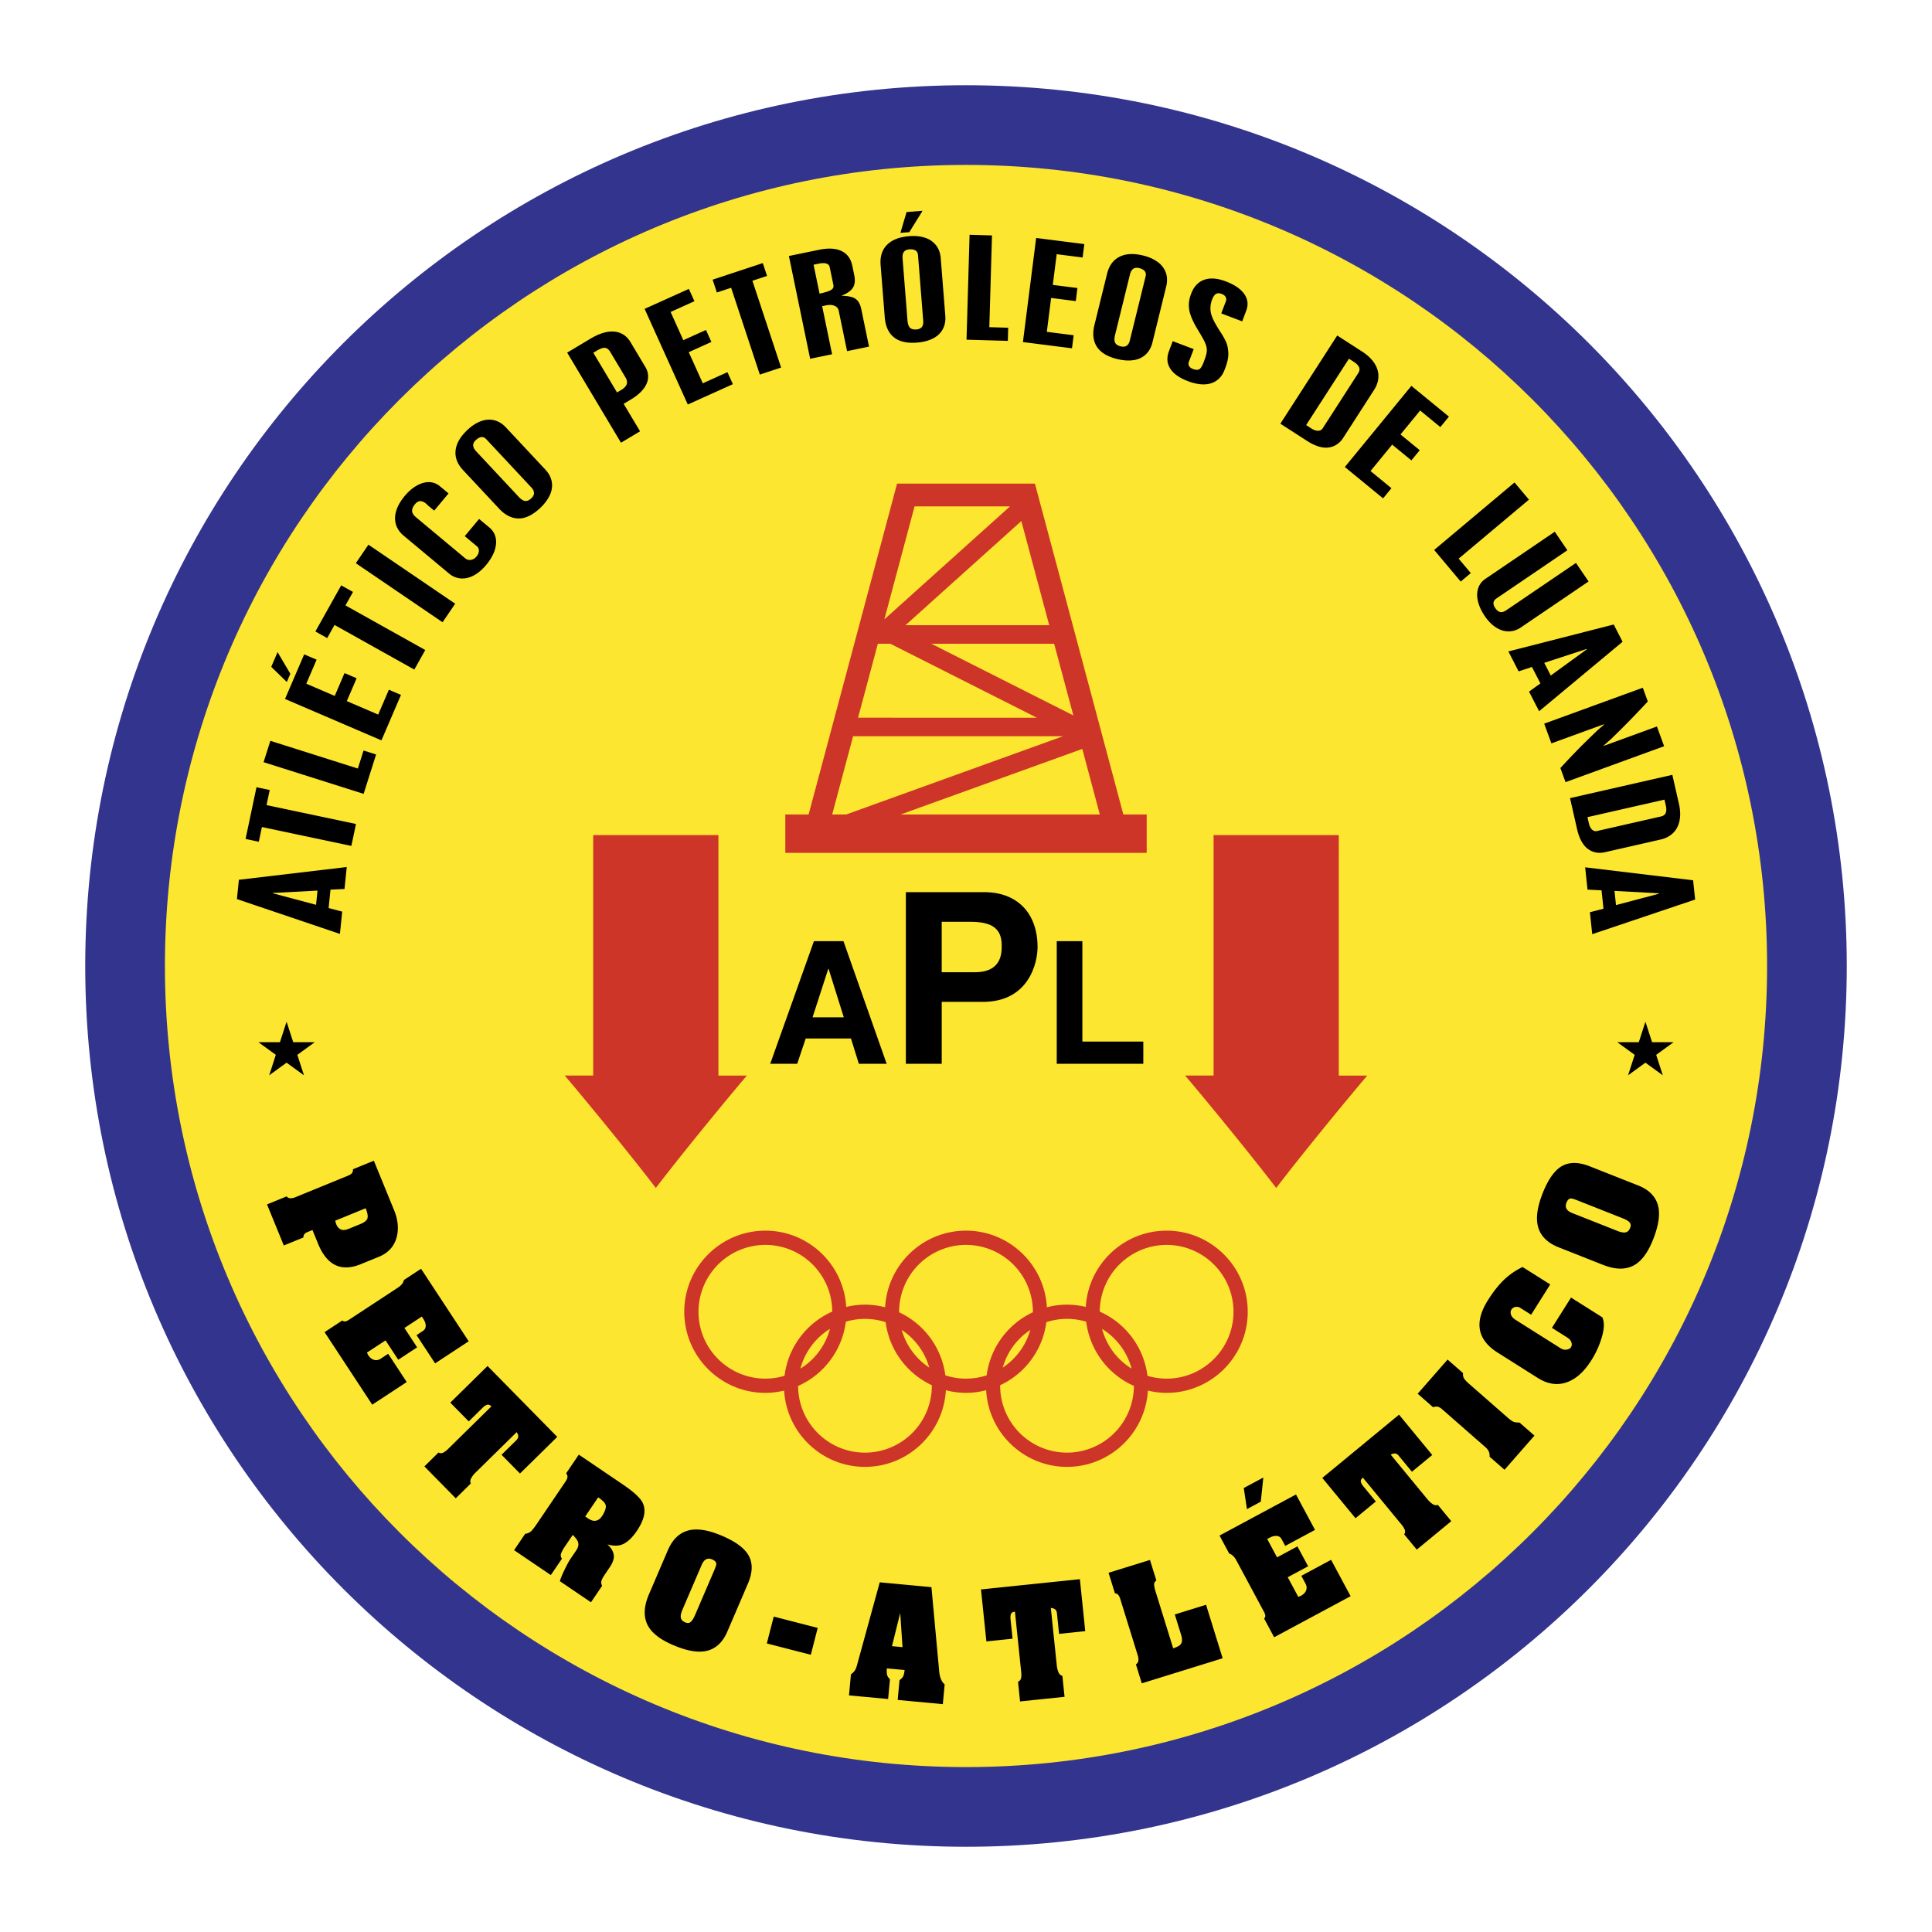 <svg xmlns="http://www.w3.org/2000/svg" width="2500" height="2500" viewBox="0 0 192.756 192.756"><g fill-rule="evenodd" clip-rule="evenodd"><path fill="#fff" d="M0 0h192.756v192.756H0V0z"/><path d="M184.252 96.378c0 48.532-39.342 87.874-87.874 87.874-48.531 0-87.874-39.342-87.874-87.874 0-48.531 39.343-87.874 87.874-87.874 48.532 0 87.874 39.343 87.874 87.874z" fill="#33348e"/><path d="M176.303 96.378c0 44.14-35.785 79.925-79.925 79.925-44.139 0-79.924-35.785-79.924-79.925 0-44.141 35.785-79.924 79.924-79.924 44.14 0 79.925 35.783 79.925 79.924z" fill="#fde62f"/><path d="M27.231 89.089l4.446-.233-.144 1.418-4.307-1.148.005-.037zm6.683 4.088l.227-2.225-1.355-.357.187-1.835 1.398-.068.223-2.188-10.76 1.272-.196 1.925 10.276 3.476zM24.501 83.701l1.089-5.159 1.32.278-.318 1.504 8.925 1.884-.462 2.188-8.925-1.884-.309 1.468-1.32-.279zM26.298 76.042l.675-2.131 8.73 2.765.569-1.798 1.251.396-1.244 3.929-9.981-3.161zM28.437 69.736l1.911-4.451 1.24.532-1.029 2.396 2.837 1.219.978-2.278 1.207.518-.979 2.278 3.131 1.344 1.065-2.48 1.207.518-1.947 4.534-9.621-4.13zm-1.375-3.204l.632-1.473 1.273 2.164-.352.819-1.553-1.51zM31.467 63.002l2.575-4.602 1.177.658-.751 1.342 7.96 4.453-1.091 1.951-7.961-4.453-.732 1.31-1.177-.659zM35.501 56.19l1.258-1.848 8.656 5.89-1.259 1.849-8.655-5.891zM44.751 49.23l-1.433 1.717-.603-.503-.021-.018-.049-.041a.687.687 0 0 0-.128-.131c-.421-.351-.789-.338-1.104.04-.209.25-.308.48-.296.689.011.21.139.416.382.619l4.917 4.101a.68.68 0 0 0 .567.155.899.899 0 0 0 .557-.333c.154-.184.233-.372.238-.563a.546.546 0 0 0-.195-.458l-1.214-1.012 1.432-1.717 1.017.848c.248.207.429.449.542.727.114.277.156.585.128.923a2.999 2.999 0 0 1-.299 1.044 5.122 5.122 0 0 1-.697 1.062c-.383.459-.792.805-1.225 1.034-.434.231-.866.329-1.295.297a2.065 2.065 0 0 1-1.185-.5l-4.505-3.758c-.394-.328-.654-.705-.781-1.133s-.116-.883.034-1.367c.149-.484.431-.973.845-1.47.375-.45.777-.794 1.203-1.034.427-.24.839-.355 1.236-.346.398.01.758.149 1.081.418l.851.71zM47.47 43.912c.402-.376.751-.406 1.045-.092l4.488 4.803c.365.39.365.755.003 1.093-.213.199-.416.287-.609.265-.195-.021-.41-.159-.646-.412l-4.246-4.543c-.381-.408-.393-.78-.035-1.114zm1.857-1.98c-.422-.108-.864-.08-1.323.083-.459.163-.913.454-1.36.872-.716.668-1.112 1.352-1.189 2.049-.077.697.173 1.354.751 1.973l3.598 3.849c.398.427.824.714 1.277.862a2.13 2.13 0 0 0 1.377-.012c.466-.156.933-.454 1.403-.893.46-.43.793-.87.998-1.319.204-.449.268-.893.19-1.329-.077-.437-.286-.838-.627-1.202l-3.937-4.212c-.349-.373-.735-.613-1.158-.721zM59.553 34.981c.337-.201.606-.293.805-.275.2.018.375.151.523.4l1.534 2.568c.285.477.146.884-.417 1.221l-.435.26-2.367-3.96.357-.214zm2.404 9.189l1.904-1.138-1.639-2.742.742-.444c.5-.299.898-.631 1.195-.995.296-.364.461-.74.496-1.125a1.825 1.825 0 0 0-.271-1.118l-1.483-2.481c-.249-.417-.574-.711-.972-.884-.399-.172-.853-.212-1.362-.122-.508.093-1.055.312-1.639.661l-2.342 1.399 5.371 8.989zM64.313 30.816l4.415-1.992.555 1.229-2.377 1.072 1.27 2.815 2.26-1.02.54 1.197-2.26 1.02 1.402 3.105 2.46-1.11.54 1.197-4.497 2.03-4.308-9.543zM71.098 27.903l5.007-1.655.423 1.281-1.459.482 2.862 8.66-2.123.702-2.862-8.661-1.425.471-.423-1.28zM81.68 26.306c.316-.065.569-.07.758-.013.189.057.302.174.339.351l.371 1.793c.042.208-.033.371-.226.491s-.578.243-1.155.368l-.597-2.885.51-.105zm-.851 9.49l2.189-.453-.992-4.796.39-.081c.332-.069.613-.053.845.045a.665.665 0 0 1 .419.498l.833 4.025 2.19-.453-.771-3.728c-.066-.321-.171-.581-.311-.778a1.162 1.162 0 0 0-.609-.425c-.265-.084-.602-.132-1.01-.141l-.006-.026c.555-.22.925-.486 1.111-.799.186-.312.226-.724.121-1.236l-.193-.93c-.147-.709-.505-1.2-1.077-1.474-.571-.273-1.323-.314-2.255-.121l-2.995.619 2.121 10.254zM90.715 24.88c.55-.043.841.15.876.579l.519 6.552c.042.533-.184.818-.678.858-.291.023-.504-.035-.642-.173-.139-.138-.221-.379-.25-.725l-.49-6.199c-.045-.555.177-.853.665-.892zm2.686-.392a2.232 2.232 0 0 0-1.087-.759c-.461-.158-.996-.214-1.606-.166-.978.078-1.713.366-2.207.862-.495.498-.709 1.168-.643 2.011l.417 5.252c.047.583.2 1.073.461 1.47s.625.68 1.086.849c.462.168 1.013.226 1.654.175.627-.05 1.162-.187 1.603-.411.44-.224.766-.531.977-.921.211-.39.297-.833.258-1.331l-.456-5.747c-.04-.508-.192-.936-.457-1.284zm-3.566-1.255l.888-.07 1.322-2.134-1.597.127-.613 2.077zM96.735 23.424l2.236.066-.266 9.152 1.883.055-.037 1.312-4.12-.119.304-10.466zM103.377 23.742l4.805.611-.17 1.337-2.586-.329-.389 3.063 2.459.313-.166 1.303-2.459-.313-.43 3.38 2.678.341-.166 1.302-4.896-.622 1.32-10.386zM113.65 26.749c.535.131.75.407.648.825l-1.572 6.383c-.127.519-.432.719-.914.6-.283-.07-.467-.192-.555-.366-.09-.175-.092-.43-.008-.766l1.486-6.039c.134-.542.439-.755.915-.637zm2.674.473a2.244 2.244 0 0 0-.793-1.062c-.389-.296-.879-.517-1.473-.664-.953-.234-1.74-.194-2.367.123-.625.316-1.041.885-1.242 1.707l-1.26 5.115c-.141.567-.148 1.082-.025 1.541.123.46.377.842.762 1.147.385.305.891.533 1.516.688.611.15 1.162.188 1.65.115.486-.074.895-.263 1.217-.566.324-.303.545-.697.666-1.183l1.377-5.598c.123-.495.113-.95-.028-1.363zM123.934 32.062l-2.088-.792.453-1.194a.506.506 0 0 0-.016-.446c-.074-.132-.205-.233-.393-.305-.234-.089-.426-.088-.574.001-.148.091-.275.275-.381.554-.238.625-.227 1.231.033 1.818.113.29.344.712.693 1.268.059.088.154.233.285.439.197.336.338.608.422.819.082.21.135.444.154.698.08.494-.002 1.064-.246 1.709l-.117.309c-.168.44-.426.782-.777 1.028-.35.246-.768.373-1.25.383-.484.009-1.02-.098-1.605-.32-.863-.328-1.455-.749-1.779-1.265-.324-.515-.363-1.099-.113-1.751l.369-.977 2.092.793-.482 1.271a.466.466 0 0 0 .021.418c.072.126.205.224.393.295.268.102.477.11.623.022.146-.087.285-.298.412-.634l.064-.17.074-.197.029-.077c.076-.218.127-.41.154-.575s.029-.313.008-.446c-.021-.184-.094-.404-.219-.664-.123-.257-.367-.684-.729-1.277-.291-.488-.506-.925-.641-1.309s-.199-.748-.191-1.094c.006-.346.082-.707.225-1.083.271-.718.707-1.183 1.303-1.396.598-.214 1.318-.16 2.164.16.865.329 1.479.75 1.836 1.26s.422 1.065.195 1.664l-.401 1.063zM135.078 36.107c.545.352.693.721.443 1.108l-3.562 5.527a.516.516 0 0 1-.455.233c-.203.003-.418-.07-.648-.217l-.541-.349 4.27-6.622.493.32zm-7.336 6.165l2.646 1.706c.52.335 1.004.548 1.451.638.449.089.859.052 1.236-.111a2.12 2.12 0 0 0 .936-.819l3.074-4.772c.287-.445.434-.896.441-1.356.008-.458-.129-.901-.406-1.326-.279-.426-.686-.812-1.221-1.156l-2.484-1.603-5.673 8.799zM140.814 38.497l3.745 3.07-.854 1.043-2.017-1.653-1.958 2.388 1.918 1.572-.834 1.015-1.916-1.572-2.16 2.636 2.088 1.71-.834 1.016-3.816-3.129 6.638-8.096zM151.105 48.136l1.44 1.713-7.014 5.887 1.213 1.443-1.008.845-2.648-3.156 8.017-6.732zM155.121 53.051l1.256 1.85-7.066 4.8c-.359.243-.402.563-.133.962.158.231.324.365.5.401.174.036.383-.028.625-.192l6.932-4.708 1.258 1.849-6.752 4.584a2.146 2.146 0 0 1-1.236.396c-.432-.001-.852-.134-1.256-.397-.408-.263-.773-.634-1.1-1.113-.344-.505-.572-.995-.688-1.47-.117-.475-.113-.91.012-1.304.127-.395.363-.71.709-.945l6.939-4.713zM158.322 64.779l-3.602 2.618-.65-1.266 4.236-1.385.016.033zm-7.83.215l1.021 1.988 1.33-.439.844 1.64-1.135.819 1.006 1.957 8.328-6.931-.885-1.721-10.509 2.687zM163.902 68.615l.5 1.372a98.309 98.309 0 0 1-3.67 3.751l-.734.644.012.033 5.303-1.932.717 1.967-9.836 3.585-.514-1.407a77.93 77.93 0 0 1 2.166-2.273c.406-.399.715-.701.924-.903.211-.201.398-.384.566-.548l.693-.61-.012-.034-5.234 1.907-.719-1.967 9.838-3.585zM166.195 80.354c.145.631-.01.998-.459 1.1l-6.412 1.459c-.178.041-.34-.009-.488-.148-.146-.142-.25-.344-.311-.61l-.145-.628 7.684-1.749.131.576zm-9.554-.723l.699 3.07c.137.604.332 1.094.592 1.471.258.377.576.639.961.784.381.146.795.17 1.24.067l5.537-1.26c.516-.117.936-.338 1.264-.661.324-.323.537-.734.635-1.233.1-.498.078-1.058-.062-1.679l-.658-2.884-10.208 2.325zM165.531 89.16l-4.303 1.142-.15-1.416 4.451.239.002.035zm-7.379-2.627l.234 2.224 1.4.071.193 1.834-1.354.353.232 2.189 10.268-3.456-.203-1.923-10.77-1.292zM164.164 101.939l.664 2.041h2.147l-1.737 1.262.662 2.043-1.736-1.262-1.734 1.262.662-2.043-1.738-1.262h2.148l.662-2.041zM28.591 101.939l.664 2.041h2.147l-1.737 1.262.663 2.043-1.737-1.262-1.734 1.262.661-2.043-1.737-1.262h2.147l.663-2.041zM34.009 122.664c-.203-.09-.36-.271-.472-.545l-.097-.328 3.04-1.244c.185.453.244.787.179 1.006-.065.215-.293.402-.684.562l-1.171.479c-.328.136-.593.158-.795.07zm3.785 2.729c.979-.402 1.581-1.09 1.808-2.066.185-.811.092-1.67-.278-2.572l-2.024-4.951-2.082.852c.001.182-.039.318-.119.406-.081.088-.21.168-.389.242l-5.235 2.141c-.179.072-.346.107-.501.104s-.282-.066-.379-.184l-1.955.799 1.676 4.098 1.951-.795c-.003-.25.131-.43.404-.541l.504-.205.555 1.357c.886 2.168 2.308 2.85 4.265 2.049l1.799-.734zM37.138 140.145l-4.754-7.238 1.766-1.16a.39.39 0 0 0 .313.09c.102-.021.225-.076.367-.172l4.869-3.195c.342-.227.542-.48.601-.764l1.709-1.121 4.754 7.236-3.352 2.203-1.851-2.818.622-.41a.587.587 0 0 0 .292-.527c-.004-.219-.083-.449-.239-.688l-.15-.227-1.735 1.139 1.268 1.932-1.884 1.236-1.268-1.93-1.855 1.217.102.221c.187.283.394.453.62.508s.444.016.654-.123l.741-.488 1.851 2.82-3.441 2.259zM51.88 147.014l-1.841-1.871 1.458-1.434a.694.694 0 0 0 .195-.289c.041-.152-.007-.33-.143-.533l-4.083 4.012a2.38 2.38 0 0 0-.468.605c-.093.189-.1.355-.021.502l-1.506 1.48-3.129-3.182 1.409-1.387a.491.491 0 0 0 .467.014 1.97 1.97 0 0 0 .48-.361l4.325-4.252c-.153-.156-.297-.209-.435-.162a1.214 1.214 0 0 0-.437.297l-1.384 1.359-1.841-1.871 3.717-3.654 6.954 7.072-3.717 3.655zM59.293 151.732c-.19-.004-.407-.092-.652-.258l-.254-.174 1.294-1.908c.424.287.671.537.741.75.07.209-.016.533-.257.971l-.114.168c-.21.311-.463.459-.758.451zm.779 6.487c-.093-.188-.112-.359-.057-.523.055-.162.159-.355.312-.582l.498-.736c.274-.404.414-.764.42-1.076.003-.41-.209-.814-.637-1.215.553.154 1.028.164 1.426.021.511-.188 1.011-.643 1.501-1.363.756-1.119.951-2.055.585-2.809-.233-.486-.909-1.109-2.028-1.865l-4.344-2.943-1.261 1.861c.103.152.145.287.126.406a1.096 1.096 0 0 1-.189.416l-2.905 4.287c-.223.328-.406.557-.549.688a1.023 1.023 0 0 1-.572.24l-1.108 1.635 3.667 2.484 1.111-1.639a.505.505 0 0 1-.083-.521c.07-.193.194-.422.373-.686l.785-1.16c.262.26.429.477.503.65.116.271.069.562-.142.873l-.594.877c-.147.217-.341.574-.581 1.07-.242.498-.398.879-.47 1.146l3.103 2.104 1.11-1.64zM68.91 161.822c-.145.123-.329.135-.548.043-.219-.096-.357-.223-.412-.383-.074-.203-.027-.498.138-.883l1.917-4.467c.241-.561.592-.746 1.052-.545.262.111.398.254.409.432.006.102-.062.32-.205.652l-1.918 4.467c-.143.335-.288.563-.433.684zM74.62 158c.46-1.072.497-1.986.109-2.738s-1.275-1.428-2.664-2.023c-1.398-.602-2.539-.779-3.422-.535-.884.244-1.556.904-2.017 1.977l-1.878 4.379c-.492 1.146-.556 2.129-.193 2.953.364.822 1.224 1.525 2.581 2.107 1.429.613 2.581.803 3.455.566.874-.236 1.532-.869 1.975-1.902L74.62 158zM80.895 165.096l-4.389-1.129.69-2.68 4.388 1.129-.689 2.68zM88.992 164.238l.823-3.311.229 3.408-1.052-.097zm5.257 3.815c-.295-.254-.475-.66-.537-1.213l-.783-8.49-5.157-.482-2.226 8.109c-.074.301-.154.521-.241.662a1.531 1.531 0 0 1-.406.408l-.196 2.102 3.905.363.183-1.969c-.167-.164-.266-.324-.297-.482a2.188 2.188 0 0 1-.011-.607l1.767.164a2.08 2.08 0 0 1-.125.598c-.058.135-.184.275-.38.416l-.183 1.971 4.504.42.183-1.97zM108.275 162.74l-2.611.273-.211-2.033a.704.704 0 0 0-.104-.334c-.096-.125-.264-.199-.508-.221l.59 5.693c.033.307.092.555.182.744.088.191.215.301.379.33l.219 2.1-4.439.461-.203-1.967a.49.49 0 0 0 .301-.355c.035-.164.041-.363.016-.602l-.625-6.033c-.217.023-.35.104-.398.238a1.202 1.202 0 0 0-.039.527l.199 1.932-2.611.271-.539-5.186 9.867-1.023.535 5.185zM121.984 165.445l-8.068 2.502-.584-1.889c.146-.104.227-.232.244-.387s0-.318-.055-.49l-1.766-5.697a.988.988 0 0 0-.195-.365.432.432 0 0 0-.322-.152l-.637-2.049 4.133-1.281.637 2.051c-.166.111-.24.26-.223.443.018.186.057.369.113.555l1.787 5.764c.389-.119.643-.26.76-.416.15-.201.16-.514.029-.938l-.627-2.021 3.119-.967 1.655 5.337zM134.752 159.252l-7.629 4.098-1-1.861c.088-.102.127-.203.117-.305a1.086 1.086 0 0 0-.137-.381l-2.756-5.133c-.195-.361-.43-.584-.705-.666l-.969-1.801 7.629-4.098 1.898 3.533-2.971 1.596-.354-.656c-.111-.209-.277-.322-.498-.338s-.457.045-.707.178l-.24.129.982 1.83 2.033-1.092 1.068 1.984-2.035 1.092 1.051 1.957.225-.084c.301-.16.488-.352.562-.572s.053-.441-.064-.662l-.42-.779 2.971-1.596 1.949 3.627zm-8.711-11.838l-.252 2.41-1.381.742-.318-2.105 1.951-1.047zM142.895 145.166l-2.027 1.67-1.301-1.578a.67.67 0 0 0-.268-.219c-.15-.055-.33-.021-.545.096l3.639 4.42c.195.234.383.408.562.518s.344.131.498.064l1.342 1.631-3.443 2.838-1.258-1.525a.49.49 0 0 0 .055-.463 1.947 1.947 0 0 0-.318-.51l-3.857-4.684c-.168.141-.234.281-.199.42.035.143.119.295.258.461l1.234 1.5-2.027 1.668-3.314-4.021 7.656-6.309 3.313 4.023zM153.092 143.232l-2.986 3.408-1.486-1.299c.01-.219-.021-.402-.096-.551s-.184-.285-.33-.412l-4.332-3.793a1.062 1.062 0 0 0-.391-.229c-.131-.037-.295-.023-.49.045l-1.539-1.348 2.984-3.408 1.539 1.346c-.018.229.021.412.115.555s.248.309.461.494l3.846 3.367c.283.246.49.396.627.447.137.053.334.076.59.076l1.488 1.302zM159.859 131.426c.213.43.209 1.055-.014 1.873a8.845 8.845 0 0 1-1.084 2.428c-.691 1.096-1.473 1.811-2.344 2.148-.975.377-1.973.244-2.992-.396l-4.004-2.529c-2.037-1.283-2.357-3.029-.965-5.238.514-.816 1.039-1.484 1.572-2s1.158-.951 1.877-1.303l2.762 1.74-1.906 3.021-1.064-.67a.67.67 0 0 0-.516-.104.596.596 0 0 0-.385.258c-.092.145-.105.314-.045.506.059.193.211.365.451.516l4.5 2.84a.858.858 0 0 0 .6.137c.207-.031.354-.113.438-.246.086-.135.098-.295.039-.479-.059-.186-.193-.344-.408-.48l-1.533-.969 1.904-3.021 3.117 1.968zM162.582 121.955c.127.143.146.326.059.549-.088.221-.211.363-.369.424-.201.078-.498.041-.887-.113l-4.52-1.787c-.57-.225-.762-.57-.578-1.037.105-.264.246-.406.424-.422.1-.008.318.055.656.188l4.52 1.787c.338.132.57.27.695.411zm-3.984-5.596c-1.086-.428-2-.439-2.742-.031-.74.41-1.389 1.318-1.943 2.723-.561 1.414-.705 2.561-.436 3.436s.947 1.529 2.033 1.959l4.43 1.752c1.16.459 2.146.494 2.959.105.811-.385 1.488-1.266 2.031-2.639.572-1.447.729-2.604.467-3.473-.26-.863-.914-1.506-1.957-1.918l-4.842-1.914z"/><path d="M112.078 81.259l-8.824-33.006H89.501l-8.825 33.006h-2.327v3.833h36.057v-3.833h-2.328zm-4.99-9.879l-14.171-7.156h12.255l1.916 7.156zM90.34 62.378l11.56-10.394 2.781 10.394H90.34zm.906-11.854h9.52L88.233 61.792l3.013-11.268zm-3.663 13.7h1.24l14.619 7.381H85.609l1.974-7.381zm-2.468 9.227h20.947l-21.635 7.808h-1.4l2.088-7.808zm4.748 7.808l18.117-6.539 1.748 6.539H89.863zM136.412 107.309h-2.84V83.317H121.08v23.991h-2.84c2.412 2.84 6.814 8.234 9.086 11.215 2.272-2.98 6.672-8.375 9.086-11.214zM74.516 107.309h-2.839V83.317H59.184v23.991h-2.839c2.414 2.84 6.814 8.234 9.086 11.215 2.271-2.98 6.672-8.375 9.085-11.214zM116.395 122.783c-4.299 0-7.816 3.371-8.068 7.609a8.05 8.05 0 0 0-1.869-.227c-.695 0-1.365.096-2.01.262-.234-4.252-3.758-7.645-8.069-7.645-4.312 0-7.834 3.393-8.07 7.645a8.025 8.025 0 0 0-2.01-.262c-.644 0-1.269.084-1.87.227-.251-4.238-3.769-7.609-8.067-7.609-4.461 0-8.092 3.629-8.092 8.092 0 4.461 3.63 8.092 8.092 8.092.645 0 1.269-.084 1.87-.229.252 4.236 3.769 7.611 8.067 7.611 4.312 0 7.834-3.393 8.07-7.646a8.02 8.02 0 0 0 2.01.264c.694 0 1.366-.098 2.009-.264.234 4.254 3.76 7.646 8.07 7.646 4.299 0 7.816-3.375 8.068-7.611.6.145 1.225.229 1.869.229 4.461 0 8.092-3.631 8.092-8.092-.001-4.463-3.632-8.092-8.092-8.092zm-46.706 8.092a6.68 6.68 0 0 1 6.672-6.672 6.68 6.68 0 0 1 6.672 6.656 8.102 8.102 0 0 0-4.759 6.404 6.641 6.641 0 0 1-1.913.283c-3.678.001-6.672-2.993-6.672-6.671zm13.114 1.707a6.679 6.679 0 0 1-2.947 3.965 6.7 6.7 0 0 1 2.947-3.965zm10.168 5.676a6.68 6.68 0 0 1-6.672 6.672c-3.673 0-6.662-2.986-6.671-6.656a8.114 8.114 0 0 0 4.759-6.406 6.571 6.571 0 0 1 1.912-.283c.72 0 1.412.119 2.062.328a8.102 8.102 0 0 0 4.608 6.291c-.001.017.002.036.002.054zm-3.008-5.57a6.677 6.677 0 0 1 2.75 3.758 6.708 6.708 0 0 1-2.75-3.758zm4.353 4.529a8.102 8.102 0 0 0-4.608-6.289l-.002-.053a6.679 6.679 0 0 1 6.672-6.672 6.68 6.68 0 0 1 6.673 6.672c0 .018-.004.035-.004.053a8.105 8.105 0 0 0-4.607 6.289 6.606 6.606 0 0 1-4.124 0zm8.479-4.529a6.723 6.723 0 0 1-2.752 3.758 6.667 6.667 0 0 1 2.752-3.758zm3.662 12.242a6.68 6.68 0 0 1-6.672-6.672l.002-.057a8.097 8.097 0 0 0 4.609-6.289 6.614 6.614 0 0 1 3.975-.045 8.11 8.11 0 0 0 4.758 6.406 6.68 6.68 0 0 1-6.672 6.657zm3.496-12.348a6.697 6.697 0 0 1 2.945 3.965 6.683 6.683 0 0 1-2.945-3.965zm6.442 4.965a6.659 6.659 0 0 1-1.912-.283 8.105 8.105 0 0 0-4.76-6.404 6.68 6.68 0 0 1 6.672-6.656 6.68 6.68 0 0 1 6.672 6.672c-.001 3.677-2.995 6.671-6.672 6.671z" fill="#cd3529"/><path d="M82.636 96.662h.034l1.516 4.838h-3.118l1.568-4.838zm-2.249 6.949h4.515l.784 2.523h2.776l-4.309-12.232h-2.947l-4.361 12.232h2.691l.851-2.523zM93.954 96.998v-5.032h2.839c2.217 0 3.147.692 3.147 2.363 0 .763 0 2.669-2.67 2.669h-3.316zm0 2.959h4.103c4.602 0 5.461-3.912 5.461-5.462 0-3.362-2.004-5.485-5.318-5.485h-7.822v17.125h3.577v-6.178h-.001zM107.988 103.918h6.08v2.217h-8.636V93.903h2.556v10.015z"/></g></svg>